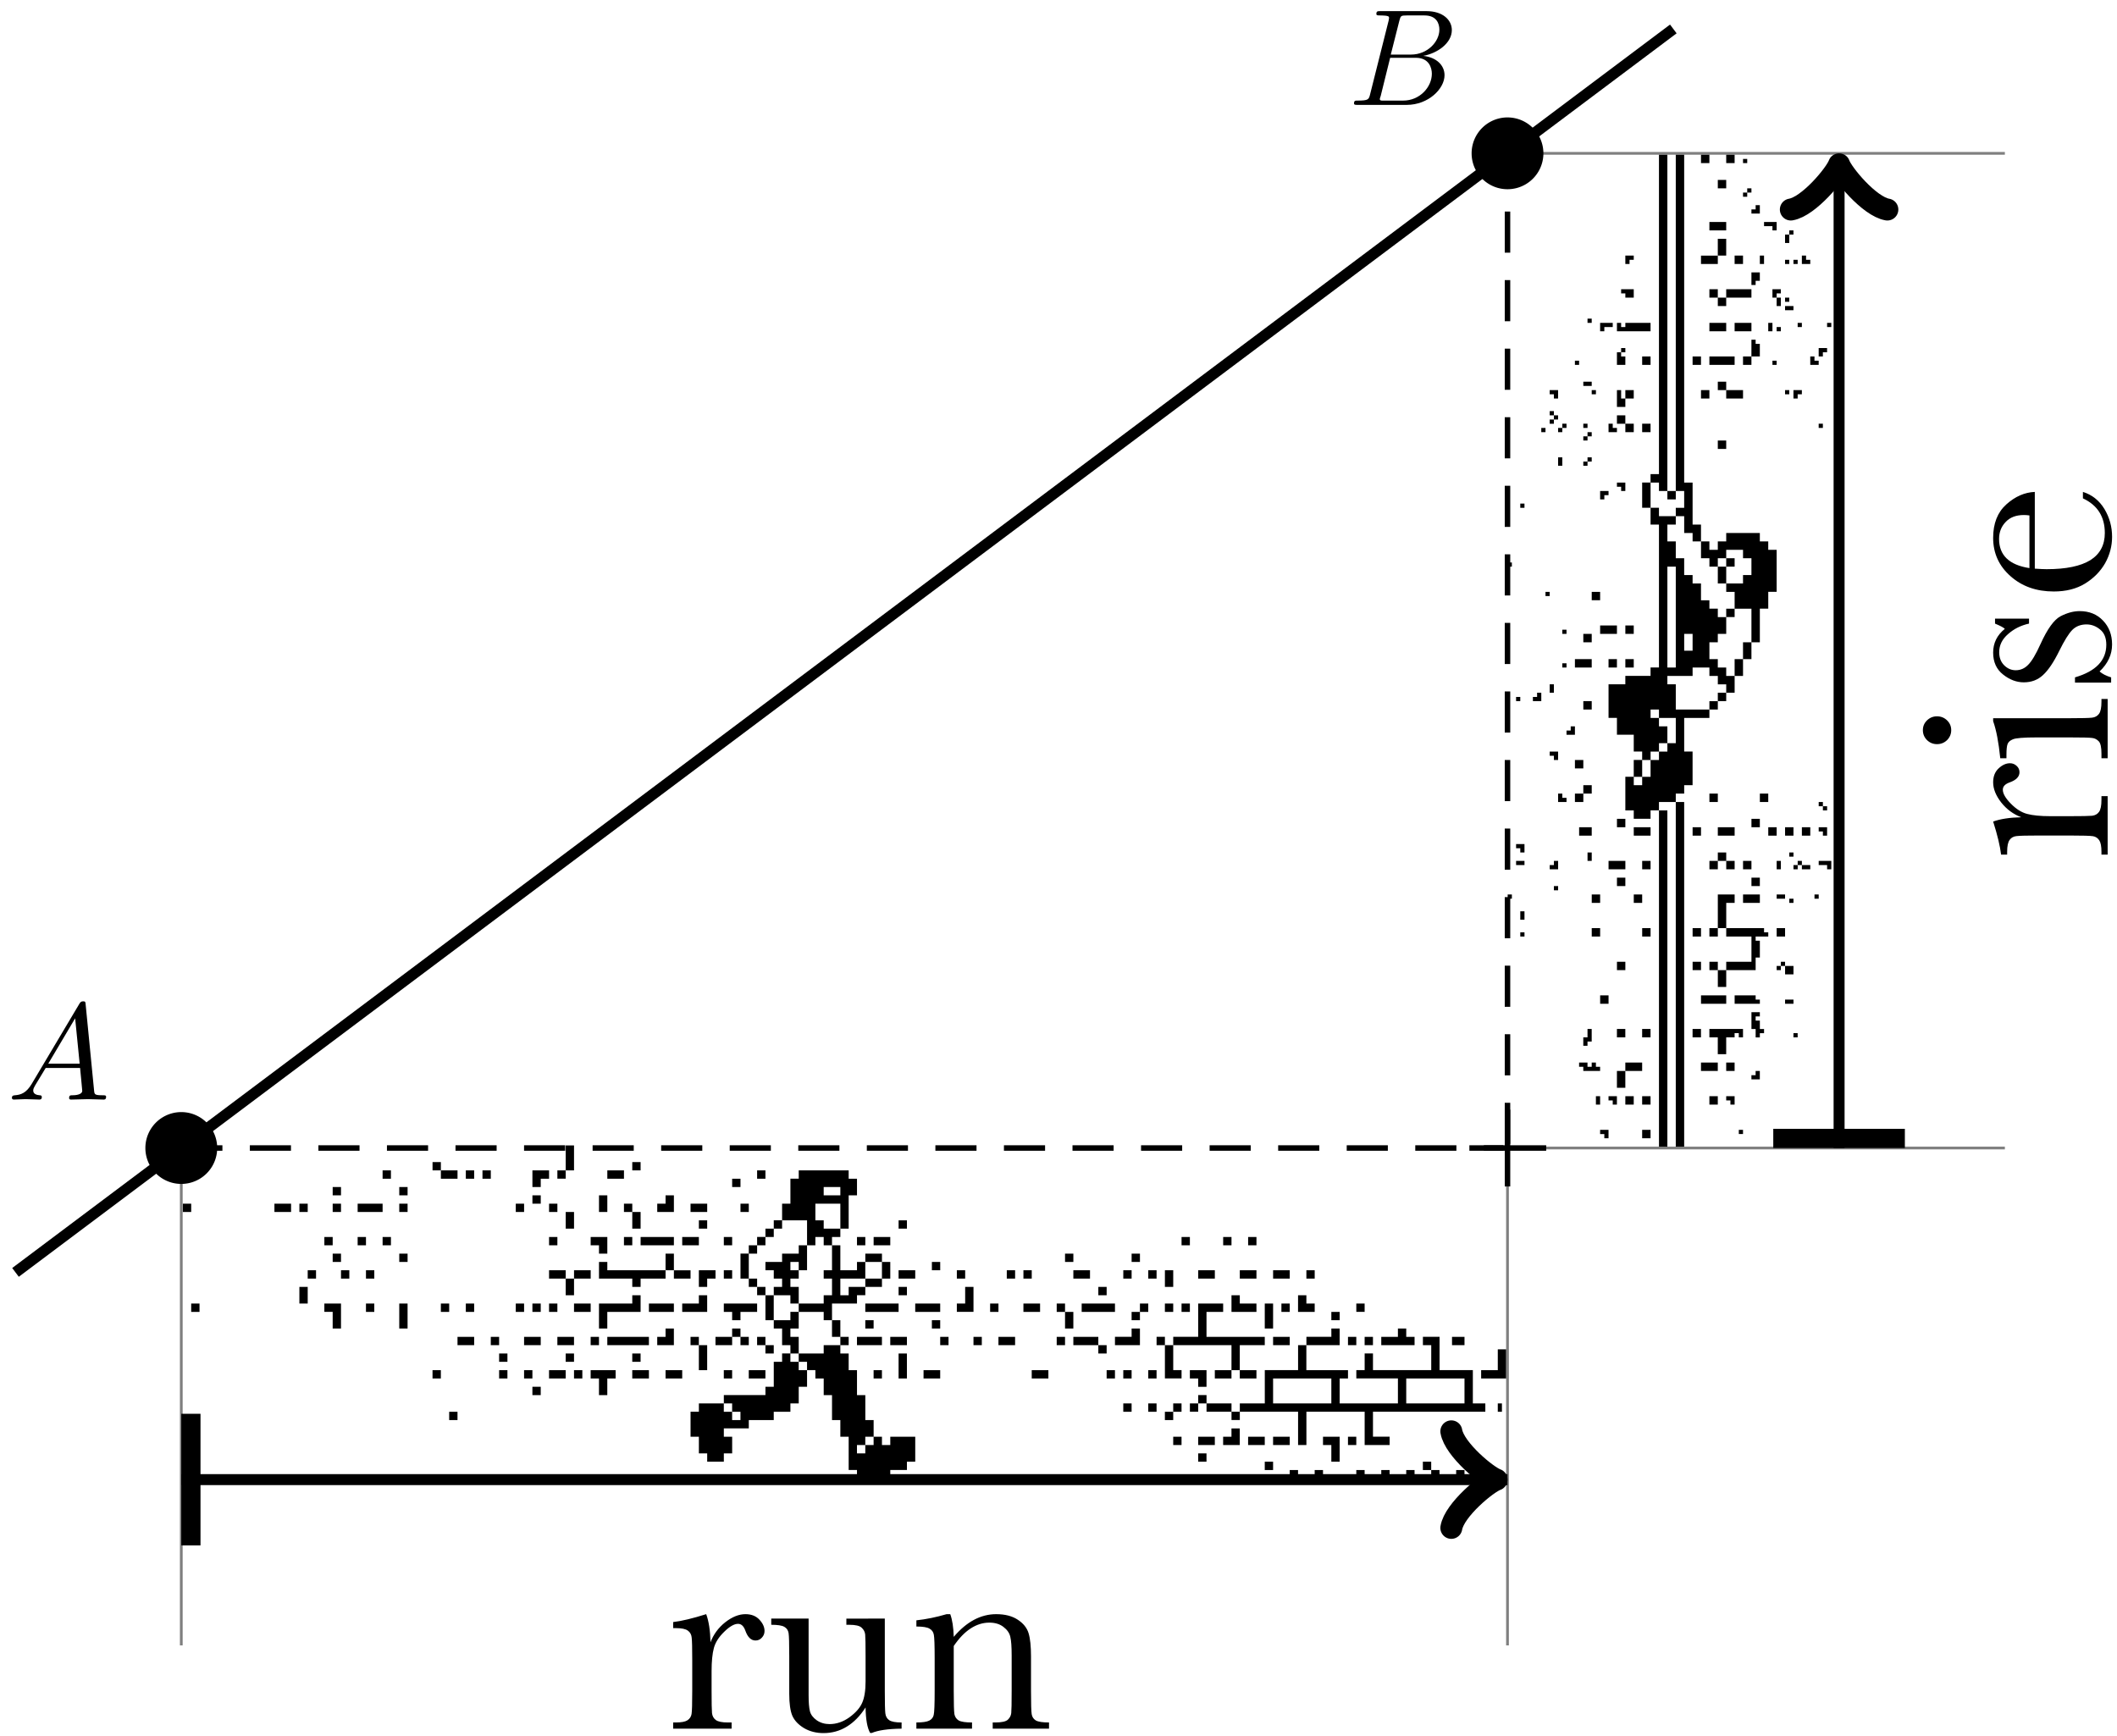 <svg xmlns="http://www.w3.org/2000/svg" xmlns:xlink="http://www.w3.org/1999/xlink" width="300" height="245.948"><defs><symbol id="a" overflow="visible" style="overflow:visible"><path d="M1.781-1.14C1.391-.485 1-.345.563-.314c-.125.016-.22.016-.22.204 0 .062.063.109.141.109.266 0 .579-.031.844-.031.344 0 .688.031 1 .031.063 0 .188 0 .188-.188 0-.109-.079-.124-.157-.124-.218-.016-.468-.094-.468-.344 0-.125.062-.235.14-.375l.766-1.266h2.5c.016.203.156 1.563.156 1.656 0 .297-.516.329-.719.329-.14 0-.234 0-.234.203C4.5 0 4.61 0 4.64 0c.407 0 .829-.031 1.235-.031.25 0 .89.031 1.14.031.048 0 .173 0 .173-.203 0-.11-.094-.11-.235-.11-.61 0-.61-.062-.64-.359l-.61-6.219c-.016-.203-.016-.25-.187-.25-.157 0-.204.079-.266.172zm1.203-1.47 1.954-3.296.328 3.297Zm0 0" style="stroke:none"/></symbol><symbol id="b" overflow="visible" style="overflow:visible"><path d="M1.594-.781c-.094.39-.125.469-.907.469-.171 0-.265 0-.265.203C.422 0 .516 0 .688 0H4.25C5.828 0 7-1.172 7-2.156c0-.719-.578-1.297-1.547-1.406 1.031-.188 2.078-.922 2.078-1.876 0-.734-.656-1.375-1.843-1.375h-3.36c-.187 0-.281 0-.281.204 0 .109.094.109.281.109.016 0 .203 0 .375.016.172.03.266.03.266.171 0 .032-.016.063-.031.188zm1.5-2.875.625-2.469c.094-.344.11-.375.531-.375h1.297c.875 0 1.078.594 1.078 1.031 0 .875-.86 1.813-2.063 1.813zM2.656-.312h-.219c-.109-.016-.14-.032-.14-.11 0-.031 0-.047.062-.219l.688-2.78h1.875c.953 0 1.156.733 1.156 1.155 0 .985-.89 1.954-2.078 1.954Zm0 0" style="stroke:none"/></symbol></defs><path d="m-12.048-9.037 120.477 90.36" style="fill:none;stroke:#000;stroke-width:.797;stroke-linecap:butt;stroke-linejoin:miter;stroke-miterlimit:10;stroke-opacity:1" transform="matrix(1.95 0 0 -1.95 25.69 162.682)"/><path d="M0 .002v-36.145M96.378.002v-36.145M96.378.002h36.145M96.378 72.283h36.145" style="fill:none;stroke:#7f7f7f;stroke-width:.199;stroke-linecap:butt;stroke-linejoin:miter;stroke-miterlimit:10;stroke-opacity:1" transform="matrix(1.95 0 0 -1.95 25.69 162.682)"/><path d="M2.41.002a2.41 2.41 0 0 1-4.82 0 2.409 2.409 0 1 1 4.82 0zm0 0" style="fill:#000;fill-opacity:1;fill-rule:nonzero;stroke:#000;stroke-width:.399;stroke-linecap:butt;stroke-linejoin:miter;stroke-miterlimit:10;stroke-opacity:1" transform="matrix(1.95 0 0 -1.95 25.69 162.682)"/><use xlink:href="#a" width="100%" height="100%" x="6.443" y="86.747" style="fill:#000;fill-opacity:1" transform="matrix(1.95 0 0 1.95 -11.544 -13.34)"/><path d="M98.788 72.283a2.409 2.409 0 1 1-4.818.003 2.409 2.409 0 0 1 4.818-.003zm0 0" style="fill:#000;fill-opacity:1;fill-rule:nonzero;stroke:#000;stroke-width:.399;stroke-linecap:butt;stroke-linejoin:miter;stroke-miterlimit:10;stroke-opacity:1" transform="matrix(1.95 0 0 -1.95 25.69 162.682)"/><use xlink:href="#b" width="100%" height="100%" x="103.897" y="14.463" style="fill:#000;fill-opacity:1" transform="matrix(1.95 0 0 1.95 -11.544 -13.34)"/><path d="M0 .002H96.08" style="fill:none;stroke:#000;stroke-width:.399;stroke-linecap:butt;stroke-linejoin:miter;stroke-miterlimit:10;stroke-dasharray:2.989,1.993;stroke-opacity:1" transform="matrix(1.95 0 0 -1.95 25.69 162.682)"/><path d="M115.473 92.86v-5.184" style="fill:none;stroke:#000;stroke-width:.399;stroke-linecap:square;stroke-linejoin:miter;stroke-miterlimit:10;stroke-opacity:1" transform="matrix(1.95 0 0 1.95 -11.544 -13.34)"/><path d="M96.378.299v69.578" style="fill:none;stroke:#000;stroke-width:.399;stroke-linecap:butt;stroke-linejoin:miter;stroke-miterlimit:10;stroke-dasharray:2.989,1.993;stroke-opacity:1" transform="matrix(1.95 0 0 -1.95 25.69 162.682)"/><path d="M112.902 90.266h5.184" style="fill:none;stroke:#000;stroke-width:.399;stroke-linecap:square;stroke-linejoin:miter;stroke-miterlimit:10;stroke-opacity:1" transform="matrix(1.95 0 0 1.95 -11.544 -13.34)"/><path d="M0-24.096h96.378" style="fill:none;stroke:#000;stroke-width:.797;stroke-linecap:butt;stroke-linejoin:miter;stroke-miterlimit:10;stroke-opacity:1" transform="matrix(1.95 0 0 -1.95 25.69 162.682)"/><path d="M93.972-24.096h.953" style="fill:none;stroke:#000;stroke-width:1.993;stroke-linecap:butt;stroke-linejoin:miter;stroke-miterlimit:10;stroke-opacity:1" transform="matrix(1.95 0 0 -1.95 25.69 162.682)"/><path d="M-2.63 3.507C-2.41 2.19 0 .217.657-.001 0-.22-2.411-2.192-2.63-3.509" style="fill:none;stroke:#000;stroke-width:1.594;stroke-linecap:round;stroke-linejoin:round;stroke-miterlimit:10;stroke-opacity:1" transform="matrix(1.95 0 0 -1.95 210.795 209.667)"/><path d="M1.046-24.096H.241" style="fill:none;stroke:#000;stroke-width:1.395;stroke-linecap:butt;stroke-linejoin:miter;stroke-miterlimit:10;stroke-opacity:1" transform="matrix(1.95 0 0 -1.95 25.69 162.682)"/><path d="M.348-4.085v8.168" style="fill:none;stroke:#000;stroke-width:1.395;stroke-linecap:square;stroke-linejoin:miter;stroke-miterlimit:10;stroke-opacity:1" transform="matrix(-1.95 0 0 1.95 27.73 209.667)"/><path d="M120.476.002v71.484" style="fill:none;stroke:#000;stroke-width:.797;stroke-linecap:butt;stroke-linejoin:miter;stroke-miterlimit:10;stroke-opacity:1" transform="matrix(1.95 0 0 -1.95 25.69 162.682)"/><path d="M120.476 69.877v.953" style="fill:none;stroke:#000;stroke-width:1.993;stroke-linecap:butt;stroke-linejoin:miter;stroke-miterlimit:10;stroke-opacity:1" transform="matrix(1.95 0 0 -1.95 25.69 162.682)"/><path d="M-2.63 3.507C-2.41 2.19 0 .217.657-.001 0-.22-2.41-2.192-2.63-3.509" style="fill:none;stroke:#000;stroke-width:1.594;stroke-linecap:round;stroke-linejoin:round;stroke-miterlimit:10;stroke-opacity:1" transform="matrix(0 -1.95 -1.95 0 260.616 24.563)"/><path d="M120.476 1.045V.24" style="fill:none;stroke:#000;stroke-width:1.395;stroke-linecap:butt;stroke-linejoin:miter;stroke-miterlimit:10;stroke-opacity:1" transform="matrix(1.95 0 0 -1.95 25.69 162.682)"/><path d="M.349-4.085v8.168" style="fill:none;stroke:#000;stroke-width:1.395;stroke-linecap:square;stroke-linejoin:miter;stroke-miterlimit:10;stroke-opacity:1" transform="matrix(0 1.95 1.95 0 260.616 160.642)"/><g aria-label="run" style="font-style:normal;font-weight:400;line-height:0%;font-family:sans-serif;letter-spacing:0;word-spacing:0;display:inline;fill:#000;fill-opacity:1;stroke:none;stroke-width:1px;stroke-linecap:butt;stroke-linejoin:miter;stroke-opacity:1"><path d="M53.048 118.53q.332-.868 1.074-1.454.752-.586 1.465-.586.644 0 1.015.4.372.4.372.82 0 .284-.196.489-.185.205-.459.205-.488 0-.742-.723-.176-.488-.527-.488-.42 0-1.006.576-.586.566-.752 1.182-.166.615-.166 1.69v1.425q0 1.28.03 1.611.038.332.282.508.245.176.87.176h.273v.449h-4.248v-.45h.205q.586 0 .83-.155.254-.166.303-.46.049-.292.049-1.68v-2.255q0-1.289-.04-1.611-.029-.332-.273-.508-.244-.186-.869-.186h-.205v-.44q.918-.107 2.402-.575.283.771.313 2.04zM65.714 116.812v5.244q0 1.309.039 1.64.039.333.283.499.254.166.898.166v.449q-1.484.02-2.168.313h-.117q-.312-.538-.332-1.856-.595.928-1.367 1.397-.762.468-1.69.468-.8 0-1.415-.361-.616-.371-.85-.898-.225-.528-.225-1.592v-2.725q0-1.387-.048-1.69-.05-.312-.313-.458-.254-.147-.947-.147v-.449h2.715v5.547q0 .82.097 1.191.098.371.498.655.4.273.928.273.752 0 1.436-.488.683-.498.927-1.045.254-.557.254-1.582v-1.807q0-1.308-.029-1.592-.03-.283-.254-.488-.215-.215-.908-.215h-.205v-.449zM70.206 116.49h.264q.224.605.254 1.65.703-.83 1.474-1.24.772-.41 1.611-.41.957 0 1.563.4.615.4.791.986.176.577.176 1.69v2.5q0 1.387.049 1.69.048.302.302.458.264.147.957.147v.449h-4.091v-.45h.185q.703 0 .918-.204.215-.205.244-.479.03-.273.03-1.611v-2.578q0-.948-.098-1.348-.088-.41-.498-.723-.4-.312-1.026-.312-.712 0-1.367.43-.644.42-1.22 1.27v3.26q0 1.388.048 1.69.059.303.313.46.264.146.967.146v.449h-4.043v-.45q.674 0 .937-.136.264-.137.322-.41.069-.283.069-1.748v-2.383q0-1.396-.059-1.69-.049-.302-.312-.449-.254-.156-.957-.156v-.45q1.074-.116 2.197-.448z" style="font-style:normal;font-variant:normal;font-weight:400;font-stretch:normal;font-size:20px;line-height:1.25;font-family:Baskerville;-inkscape-font-specification:Baskerville" transform="matrix(1.95 0 0 1.95 -2.757 1.58)"/></g><g aria-label="rise" style="font-style:normal;font-weight:400;line-height:0%;font-family:sans-serif;letter-spacing:0;word-spacing:0;display:inline;fill:#000;fill-opacity:1;stroke:none;stroke-width:1px;stroke-linecap:butt;stroke-linejoin:miter;stroke-opacity:1"><path d="M-57.058 146.02q.332-.869 1.074-1.455.752-.586 1.465-.586.644 0 1.015.4.371.4.371.82 0 .284-.195.49-.185.204-.459.204-.488 0-.742-.722-.176-.489-.527-.489-.42 0-1.006.576-.586.567-.752 1.182-.166.615-.166 1.69v1.425q0 1.28.03 1.612.038.332.282.507.244.176.87.176h.273v.45h-4.248v-.45h.205q.586 0 .83-.156.254-.166.303-.459.049-.293.049-1.68V147.3q0-1.289-.04-1.61-.029-.333-.273-.509-.244-.185-.87-.185h-.204v-.44q.918-.107 2.402-.576.283.772.313 2.041zM-51.746 139.897q0-.42.293-.723.303-.302.723-.302t.713.302q.293.303.293.723 0 .43-.293.733-.293.302-.713.302t-.723-.302q-.293-.303-.293-.733zm1.885 4.082v5.576q0 1.28.039 1.612.039.332.283.507.244.176.87.176h.204v.45h-4.306v-.45h.332q.693 0 .898-.195.215-.205.244-.479.04-.283.04-1.62v-2.423q0-1.406-.137-1.718-.127-.313-.352-.39-.215-.079-.762-.079h-.263v-.45q1.738-.175 2.695-.517zM-47.273 152.553v-2.627h.38q.665 2.276 2.374 2.276.742 0 1.103-.45.371-.449.371-.986 0-.625-.39-1.025-.4-.4-1.553-.967-1.211-.596-1.738-1.172-.528-.566-.528-1.396 0-.791.567-1.504.566-.723 1.592-.723 1.044 0 1.728.85.147-.147.38-.713h.362v2.47h-.361q-.195-.888-.762-1.523-.556-.644-1.318-.644-.586 0-.947.36-.362.362-.362.84 0 .528.4.909.391.39 1.495.889 1.66.752 2.031 1.464.371.723.371 1.387 0 1.045-.693 1.7-.684.654-1.729.654-1.103 0-1.963-.908-.263.292-.43.84zM-33.416 147.006h-5.576q-.039.577-.039.86 0 2.11.654 3.174.664 1.054 1.973 1.054 1.777 0 2.52-1.591h.468q-.312.996-1.24 1.562-.928.557-2.022.557-1.015 0-1.923-.508-.899-.518-1.475-1.455-.576-.938-.576-2.276 0-1.894 1.113-3.144 1.113-1.26 2.783-1.26 1.573 0 2.432.957.86.957.908 2.07zm-1.709-.39q.03-.225.03-.4 0-.86-.508-1.329-.498-.478-1.23-.478-1.778 0-2.12 2.207z" style="font-style:normal;font-variant:normal;font-weight:400;font-stretch:normal;font-size:20px;line-height:1.25;font-family:Baskerville;-inkscape-font-specification:Baskerville" transform="matrix(0 -1.95 1.95 0 1.69 4.545)"/></g><path d="M119.693 10.433h.611v24.435h.611V10.433h.61v23.824h.612v3.054h.61v1.222h.611v.61h.611v-.61h.611v-.611h2.444v.61h.61v.612h.611v3.054h-.61v1.222h-.611v2.443h-.611v1.222h-.611v1.222h-.61v1.221h-.612v.611h-.61v.611h-.612v.61h-1.832v2.444h.61v2.444h-.61v.61h-.611v.612h.61v25.045h-.61V57.47h-1.222v.61h.611v24.435h-.61V58.08h-.612v.611h-1.221v-.61h-.611v-2.444h.61v-1.222h.612v-.61h-.611v-1.222h-1.222V51.36h-.61v-2.444h1.22v-.61h1.833v-.611h.611V37.31h-.61v-1.222h-.611v-1.832h.61v-.611h.611zm3.055 0h.61v.61h-.61zm1.832 0h.611v.61h-.61zm1.222.305h.305v.306h-.305zm-1.833 1.528h.611v.61h-.61zm2.138.61h.306v.306h-.306v.305h-.305v-.305h.305zm.611 1.222h.306v.611h-.611v-.305h.305zm-3.36 1.222h1.222v.61h-1.222zm3.971 0h.916v.61h-.305v-.305h-.61zm1.833.61h.305v.306h-.305v.611h-.306v-.61h.306zm-5.193.612h.611v1.221h-.61v.611h-1.222v-.61h1.221zm-6.72 1.221h.612v.306h-.306v.305h-.305zm7.942 0h.61v.611h-.61zm1.833 0h.305v.611h-.305zm3.054 0h.305v.306h.306v.305h-.611zm-1.222.306h.306v.305h-.306zm.611 0h.306v.305h-.306zm-3.054.916h.61v.611h-.305v.305h-.305zm-9.469 1.222h.917v.61h-.611v-.305h-.306zm6.414 0h.611v.61h.611v-.61h1.833v.61h-1.833v.612h-.61v-.611h-.612zm4.582 0h.61v.305h-.305v.306h.306v.61h-.306v-.61h-.305zm.916.61h.306v.306h-.306zm0 .612h.611v.305h-.61zm-14.355.916h.305v.305h-.305zm.916.305h.917v.306h-.611v.305h-.306zm1.222 0h.305v.306h.306v-.306h1.832v.611h-2.443zm6.72 0h1.221v.611h-1.222zm1.832 0h1.222v.611h-1.222zm2.443 0h.306v.611h-.306zm2.139 0h.305v.306h-.305zm2.138 0h.305v.306h-.305zm-3.666.306h.306v.305h-.306zm4.276 0h.306v.305h-.306zm-6.108.916h.305v.305h.306v.917h-.611v.61h-.611v-.61h.61zm-9.469.61h.306v.306h-.306v.306h.306v.61h-.611v-.916h.305zm14.356 0h.61v.306h-.305v.306h-.305zm-12.828.612h.61v.61h-.61zm3.665 0h.61v.61h-.61zm1.221 0h1.833v.61h-1.833zm7.33 0h.306v.305h.306v.306h-.611zm-17.103.305h.305v.306h-.305zm14.355 0h.305v.306h-.305zm-13.745 1.527h.611v.306h-.61zm9.774 0h.611v.611h1.222v.611h-1.222v-.61h-.61zm-12.217.611h.61v.611h-.305v-.305h-.305zm3.054 0h.306v.306h-.306zm1.833 0h.305v.611h.306v-.61h.61v.61h-.61v.61h-.611zm6.109 0h.61v.611h-.61zm6.108 0h.306v.306h-.306zm.611 0h.611v.306h-.305v.305h-.306zm-17.715 1.527h.305v.306h.306v.305h-.306v.306h-.305v-.306h.305v-.305h-.305zm4.887.306h.61v.61h.612v.612h-.611v-.611h-.611zm-3.97.61h.305v.306h-.306v.306h-.305v-.306h.305zm1.526 0h.306v.306h-.306zm1.833 0h.306v.306h.305v.306h-.61zm2.444 0h.61v.612h-.61zm12.828 0h.305v.306h-.305zm-20.159.306h.306v.306h-.306zm3.36.306h.305v.305h-.305v.305h-.306v-.305h.306zm9.468.61h.611v.611h-.61zm-11.606 1.222h.305v.611h-.305zm2.138 0h.305v.306h-.305v.305h-.306v-.305h.306zm2.138 1.833h.61v.61h-.305v-.305h-.305zm3.054 0h-.61v1.832h.61v.611h1.222v-.61h.61v-1.222h-.61v.61h-.61v-.61h-.612zm-4.276.61h.611v.306h-.305v.305h-.306zm-5.803.917h.305v.305h-.305zm11.912.916h-.611v.611h-.61v1.222h.61v1.221h.61v1.222h.612v.611h.61v1.222h.611v.61h.611v.612h.611v-.611h.611v-1.222h-.61v-.61h-.612v-1.223h-.61v-.61h-.611v-1.222h-.611v-.611h-.611zm4.276 2.444h-1.222v.61h.611v.611h-.61v1.222h1.22v-.61h.612v-1.223h-.611zm-1.222.61h-.61v.611h.61zm-15.882.306h.305v.305h-.305zm12.217.305h-.61v7.33h.61zm-9.468 1.833h.305v.305h-.305zm3.36 0h.61v.61h-.61zm11.606 1.222h-1.222v.61h-.61v1.222h-.612v.611h-.61v1.222h.61v.61h.611v.612h.611v-1.222h.61v-1.222h.612zm-10.996 1.221h1.222v.611h-1.222zm1.833 0h.61v.611h-.61zm-4.582.306h.306v.305h-.306zm1.527.305h.611v.611h-.61zm7.942 0h-.611v1.222h.61zm-8.552 1.833h1.221v.61h-1.221zm2.443 0h.61v.61h-.61zm1.222 0h.61v.61h-.61zm-4.582.305h.306v.306h-.306zm10.69.306h-1.221v.61h-1.833v.611h.611v1.833h2.443v-.61h.611v-.612h.611v-.61h-.61v-.611h-.612zm-11.606 1.221h.305v.611h-.305zm-.916.611h.305v.611h-.61v-.305h.305zm-1.527.306h.305v.305h-.305zm4.886.305h.611v.611h-.61zm5.498.611h-.61v.61h.61zm1.222.61h-1.222v.612h.611v1.222h.611zm-7.636.612h.306v.61h-.611v-.305h.305zm7.025 1.222h-.61v.61h.61zm-8.552.61h.61v.611h-.305v-.305h-.305zm7.941 0h-.61v.611h.61zm-6.108.611h.61v.611h-.61zm5.497 0h-.61v1.222h.61zm-.61 1.222h-.611v.61h.61zm-4.277.61h.611v.612h-.61v.61h-.611v-.61h.61zm-1.832.612h.305v.305h.306v.306h-.611zm10.995 0h.611v.61h-.61zm3.666 0h.61v.61h-.61zm5.497 0h.306v.305h.305v.306h-.305v-.306h-.306zm-1.221.61h.305v.306h.306v.305h-.306v-.305h-.305zm-14.661 1.222h.61v.611h-.61zm9.774 0h.61v.611h-.61zm-12.523.611h.916v.611h-.916zm3.97 0h1.222v.611h-1.221zm4.277 0h.61v.611h-.61zm1.832 0h1.222v.611h-1.222zm3.666 0h.61v.611h-.61zm1.221 0h.611v.611h-.61zm1.222 0h.61v.611h-.61zm1.222 0h.61v.611h-.305v-.305h-.305zm-21.991 1.222h.61v.61h-.305v-.305h-.305zm5.192.61h.305v.612h-.305zm9.468 0h.611v.612h.611v.61h-.61v-.61h-.612v.61h-.61v-.61h.61zm5.193 0h.305v.306h-.305zm-19.853.612h.61v.305h-.61zm2.748 0h.306v.61h-.611v-.305h.305zm3.971 0h1.222v.61h-1.222zm2.444 0h.61v.61h-.61zm7.33 0h.61v.61h-.61zm2.443 0h.306v.61h-.306zm1.528 0h.305v.305h.61v.305h-.61v-.305h-.305v.305h-.306v-.305h.306zm1.527 0h.916v.61h-.305v-.305h-.611zm-14.661 1.221h.61v.611h-.61zm9.774 0h.61v.611h-.61zm-14.356.611h.306v.306h-.306zm-3.36.611h.306v.306h-.305zm6.11 0h.61v.61h-.61zm3.054 0h.61v.61h-.61zm6.108 0h1.222v.61h-.61v1.834h2.748v.305h.306v.305h-.917v.306h.306v1.222h-.306v.916h-2.138v1.222h-.61v-1.222h-.612v-.611h.611v.61h.611v-.61h1.833v-1.833h-1.833v-.61h-.61v.61h-.612v-.61h.611zm1.833 0h1.222v.61h-1.222zm2.443 0h.611v.306h-.61zm2.75 0h.305v.306h-.306zm-1.833.306h.305v.305h-.305zm3.665 0h.305v.305h-.305zm-23.213.916h.305v.61h-.305zm22.907.916h.611v.306h-.61zm-17.715.306h.611v.61h-.61zm3.666 0h.61v.61h-.61zm3.665 0h.61v.61h-.61zm6.108 0h.611v.61h-.61zm-18.631.305h.305v.305h-.305zm7.025 2.138h.61v.61h-.61zm5.498 0h.61v.61h-.61zm6.414 0h.305v.305h.611v.611h-.61v-.61h-.306v.305h-.306v-.306h.306zm-13.134 2.443h.611v.611h-.61zm7.33 0h1.833v.611h-1.832zm2.444 0h1.527v.306h.306v.305h-1.833zm3.665.306h.611v.305h-.61zm-2.443.916h.61v.306h-.305v.305h.306v.61h.305v.306h-.305v.306h-.306v-.611h-.305zM114.5 73.963h.305v.916h-.305v.306h-.306v-.611h.306zm2.138 0h.61v.61h-.61zm1.833 0h.61v.61h-.61zm3.665 0h.61v.61h-.61zm1.221 0h2.444v.61h-.306v-.305h-.305v.306h-.61v1.221h-.612v-1.221h-.61zm6.11.305h.305v.306h-.306zm-15.578 2.138h.61v.306h.306v-.306h.306v.306h.305v.305h-1.222v-.305h-.305zm3.36 0h1.222v.611h-1.222v1.222h-.611v-1.222h.61zm5.498 0h1.221v.611h-1.221zm1.832 0h.611v.611h-.61zm2.138.611h.306v.611h-.611v-.305h.305zm-11.606 1.833h.305v.61h-.305zm.916 0h.61v.61h-.304v-.305h-.306zm1.222 0h.61v.61h-.61zm1.222 0h.61v.61h-.61zm4.886 0h.611v.61h-.61zm1.222 0h.611v.61h-.305v-.305h-.306zm-9.163 2.443h.611v.611h-.305V81.6h-.306zm3.055 0h.61v.611h-.61zm7.024 0h.306v.306h-.306zM40.244 82.426h.605v1.815h-.605v.604h-.605v-.604h.605zm-9.677 1.21h.605v.605h1.21v.604h-1.21v-.604h-.605zm14.515 0h.605v.605h-.605zm-18.144.605h.605v.604h-.605zm6.048 0h.605v.604h-.605zm1.21 0h.605v.604h-.605zm3.629 0h1.21v.604h-.605v.605h-.605zm5.443 0h1.21v.604h-1.21zm10.886 0h.605v.604h-.605Zm3.024 0h3.629v.604h.605v1.21h-.605v2.42h-.605v.604h-.605v.605h.605v1.814h1.21v-.605h.605v-.604h1.21v.604h.604v1.21h-.605v.605h-1.21v.604h-.604v.605h-1.815v1.21h.605v1.21h.605v.604h-.605v.605h.605v1.21h.605v1.814h.605v1.814h.604v1.21h.605v.605h.605v-.605h1.814v1.814h-.604v.605h-1.21v.605h-2.42v-.605h-.604v-2.419h-.605v-1.21h-.605v-1.814h-.604v-1.21h-.605v-.604h-.605v1.21h-.605v1.209h-.605v.605h-1.21v.604H53.55v.605h-1.814v.605h.605v1.21h-.605v.604h-1.21v-.604h-.604v-1.21h-.605v-1.814h.605v-.605h1.814v-.605h3.024v-.605h.605v-1.814h.605v-.605h.604v-.605h-.604v-1.21h-.605v-.604h-.605v-1.815h-.605v-.604h-.605v-.605h-.604v-1.814h.604v-.605h.605v-.605h.605v-.605h.605v-.605h.605v-1.21h.604v-1.814h.605zm-4.838.604h.605v.605h-.605Zm-29.03.605h.604v.605h-.604Zm4.838 0h.605v.605h-.605zm32.054 0h-1.21v.605h1.21zm-22.377.605h.605v.605h-.605zm4.838 0h.605v1.21h-.605zm4.838 0h.605v1.21h-1.21v-.605h.605zm-35.078.605h.605v.605h-.605zm6.653 0h1.21v.605h-1.21zm1.814 0h.605v.605h-.605zm2.42 0h.604v.605h-.604Zm1.814 0h1.814v.605h-1.814zm3.024 0h.605v.605h-.605zm8.467 0h.605v.605h-.605zm2.42 0h.604v.605h-.605zm5.442 0h.605v.605h.605v1.21h-.605v-1.21h-.605zm4.839 0h1.21v.605h-1.21zm3.629 0h.604v.605h-.604zm7.257 0h-1.814v1.21h.605v.604h1.21zm-19.958.605h.605v1.21h-.605zm9.677.604h.604v.605h-.604zm7.862 0h-1.814v.605h-.605v.605h-.605v.605h-.605v.605h-.605v1.814h.605v.605h.605v.604h.605v-.604h.605v-.605h-.605v-.605h-.605v-.605h1.21v-.604h1.21v-.605h.604zm6.653 0h.605v.605h-.605zm-41.731 1.21h.605v.605h-.605zm2.419 0h.605v.605h-.605zm1.814 0h.605v.605h-.605zm12.096 0h.605v.605h-.605zm3.024 0h1.21v1.21h-.605v-.605h-.605zm2.42 0h.604v.605h-.605zm1.21 0h2.418v.605h-2.419zm3.023 0h1.21v.605h-1.21zm3.024 0h.605v.605h-.605zm7.258 0h-.605v.605h-.605v1.814h-.605v.605h-.605v.605h.605v1.21h1.815v-.606h.604v-1.21h-.604v-.604h.604v-1.814h-.604zm2.419 0h.605v.605h-.605zm1.21 0h1.209v.605h-1.21zm22.377 0h.605v.605h-.605zm3.024 0h.605v.605h-.605zm1.814 0h.605v.605h-.605Zm-66.527 1.21h.604v.604h-.604Zm4.838 0h.605v.604h-.605zm19.353 0h.605v1.21h1.21v.604h-1.21v-.605h-.605v.605h-1.814v.605h-.605v-.605h-2.419v-1.21h.605v.605H47.5zm29.03 0h.605v.604h-.604zm4.839 0h.605v.604h-.605Zm-24.192.604h-.605v.605h.605zm6.048 0h-1.21v1.21h1.21zm3.629 0h.605v.605h-.605zm-45.36.605h.605v.605h-.605zm2.42 0h.604v.605h-.605zm1.814 0h.605v.605h-.605Zm13.305 0h1.21v.605h.605v-.605h1.21v.605h-1.21v1.21h-.605v-1.21h-1.21zm10.887 0h1.21v.605h-.606v.605h-.604zm1.814 0h.605v.605h-.605zm12.7 0h1.21v.605h-1.21zm4.234 0h.605v.605h-.605zm3.63 0h.604v.605h-.605zm1.209 0h.604v.605h-.604zm3.628 0h1.21v.605h-1.21zm3.63 0h.604v.605h-.605zm1.814 0h.604v.605h-.604zm1.21 0h.604v1.21h-.605zm2.418 0h1.21v.605h-1.21zm3.024 0h1.21v.605h-1.21zm2.42 0h1.21v.605h-1.21zm2.419 0h.604v.605h-.604zm-32.054.605h-1.815v1.21h.605v-.605h1.21zm-41.127.605h.605v1.21h-.605zm43.546 0h.605v.604h-.605zm4.838 0h.605v1.814h-1.21v-.605h.605zm9.677 0h.605v.604h-.605zm-33.869.604h.605v1.21h-2.42v1.21h-.604v-1.815h2.42zm4.839 0h.604v1.21h-1.814v-.605h1.21zm6.652 0h-1.21v1.815h1.21v-.605h.605v-.605h-.605Zm32.055 0h.604v.605h1.21v.605h-1.814Zm4.838 0h.605v.605h.604v.605h-1.21zm-80.438.605h.605v.605h-.605zm9.677 0h1.21v1.815h-.605v-1.21h-.605zm3.024 0h.605v.605h-.605Zm2.419 0h.605v1.815h-.605zm3.024 0h.605v.605h-.605zm1.814 0h.605v.605h-.605zm3.63 0h.604v.605h-.605zm1.209 0h.605v.605h-.605zm1.21 0h.604v.605h-.605zm1.814 0h1.21v.605h-1.21zm5.443 0h1.814v.605h-1.814zm5.443 0h2.42v.605h-1.21v.605h-.605v-.605h-.605zm10.282 0h2.419v.605h-2.42zm3.628 0h1.815v.605h-1.815Zm5.443 0h.605v.605h-.605zm2.42 0h1.21v.605h-1.21zm2.419 0h.605v.605h.604v1.21h-.604v-1.21h-.605zm1.814 0h2.42v.605h-2.42zm4.234 0h.605v.605h-.605v.605h-.605v-.605h.605zm1.814 0h.605v.605h-.605zm1.21 0h.605v.605h-.605zm1.21 0h1.814v.605h-1.21v1.814h4.234v.605h-1.815v1.815h1.21v.604h-1.21v-.604h-.604v.604h-1.21v-.604h1.21V96.94h-4.234v1.815h.605v.604h-1.21v-2.419h-.605v-.605h.605v.605h.605v-.605h1.814zm4.838 0h.605v1.815h-.605zm1.21 0h.604v.605h-.605zm5.442 0h.605v.605H97.7zm-38.706.605h-1.815v1.21h-.605v.604h.605v1.21h1.815v-.605h1.21v-.605h-.606v-1.21h-.604zm36.892 0h.605v.605h-.605zm-33.868.605h.604v.605h-.604zm4.838 0h.605v.605h-.605zm-19.354.605h.605v1.21h-1.21v-.606h.605zm4.839 0h.605v.604h.604v.605h-.604v-.605h-.605v.605h-1.21v-.605h1.21zm29.03 0h.605v1.21H80.16v-.606h1.21zm14.515 0h.605v1.21h-2.42v1.814h3.025v.604h-.605v1.815h4.233V99.36H97.7v-.604h.605v-1.21h.605v1.21h4.234V96.94h-.605v-.605h1.21v2.42h2.419v2.419h.907v.605h-8.165v1.814h1.21v.605h-1.815v-2.42h-4.233v2.42h-.605v-2.42h-4.234v.605h-.604v-.604h-1.815v-.605h-.605v.605h-.604v-.605h.604v-.605h.605v.605h1.815v.605h.604v-.605h1.815v-2.42h2.419v-1.814h.605v-.605h1.814zm4.838 0h.605v.604h.605v.605h-2.42v-.605h1.21zm-68.341.604h1.21v.605h-1.21zm2.419 0h.605v.605H34.8zm2.419 0h1.21v.605h-1.21zm2.42 0h1.209v.605h-1.21zm2.418 0h.605v.605h-.605zm1.21 0h3.024v.605h-3.024zm6.048 0h.605v.605h.604v1.815h-.604V96.94h-.605zm4.838 0h.605v.605h.605v.605h-.605v-.605h-.605Zm7.258 0h1.814v.605h-1.814zm2.419 0h1.21v.605h-1.21zm3.629 0h.605v.605h-.605zm2.419 0h.605v.605h-.605zm1.814 0h1.21v.605h-1.21zm4.234 0h.605v.605h-.605zm1.21 0h1.814v.605h.605v.605h-.605v-.605h-1.815Zm14.515 0h1.21v.605h-1.21zm5.443 0h.604v.605h-.604zm1.21 0h.604v.605h-.605zm6.35 0h.907v.605h-.907zm3.326.908h.605v2.116h-1.815v-.604h1.21zm-72.575.302h.604v.605h-.604zm4.838 0h.605v.605h-.605zm4.838 0h.605v.605h-.605zm12.096 0h-.605v.605h.605zm7.258 0h.605v1.814h-.605zm-6.653.605h-.605v.605h.605zm-27.216.605h.605v.604h-.605zm4.839 0h.604v.604h-.604zm1.814 0h.605v.604h-.605zm1.814 0h1.21v.604h-1.21zm1.815 0h.605v.604h-.605zm1.21 0h1.814v.604h-.605v1.21h-.605v-1.21h-.605zm3.023 0h1.21v.604h-1.21zm2.42 0h1.21v.604h-1.21zm4.233 0h.605v.604h-.605zm1.814 0h1.21v.604h-1.21zm9.072 0h.605v.604h-.605zm3.63 0h1.209v.604h-1.21zm7.861 0h1.21v.604h-1.21zm5.444 0h.604v.604h-.604zm1.21 0h.604v.604h-.605zm1.814 0h.604v.604h-.604zm3.024 0h1.21v1.21h-.606v-.606h-.604zm10.281.604h-4.233v1.815h4.233zm9.677 0h-4.234v1.815h4.234zm-67.737.605h.605v.605h-.605zm14.515 1.21h-.605v.605h.605zm28.425 0h.605v.605h-.605zm1.815 0h.604v.605h-.604zm1.814 0h.605v.605h-.605v.604h-.605v-.604h.605zm23.587 0h.302v.605h-.302zm-76.204.605h.605v.604h-.605zm21.168 0h-.605v.604h.605zm35.683 1.21h.604v1.209h-1.21v-.605h.606zm-26.007.604h-.604v.605h.604zm21.773 0h.605v.605h-.605zm1.814 0h1.21v.605h-1.21zm3.63 0h1.209v.605h-1.21Zm1.814 0h1.21v.605h-1.21zm3.628 0h1.21v1.814h-.605v-1.21h-.605zm1.815 0h.604v.605h-.604zm-35.078.605h-.605v.605h.605zm24.191.605h.605v.604h-.605zm4.839.604h.605v.605h-.605zm11.49 0h.606v.605h.604v.605h-.604v-.605h-.605zm-9.676.605h.605v.605h-.605zm1.814 0h.605v.605h-.605zm3.024 0h.605v.605H97.7zm1.815 0h.605v.605h-.605zm1.814 0h.605v.605h-.605zm3.629 0h.605v.605h-.605zm1.814 0h1.21v.605h-1.21z" style="stroke-width:.75" transform="matrix(1.95 0 0 1.95 1.69 1.58)"/></svg>